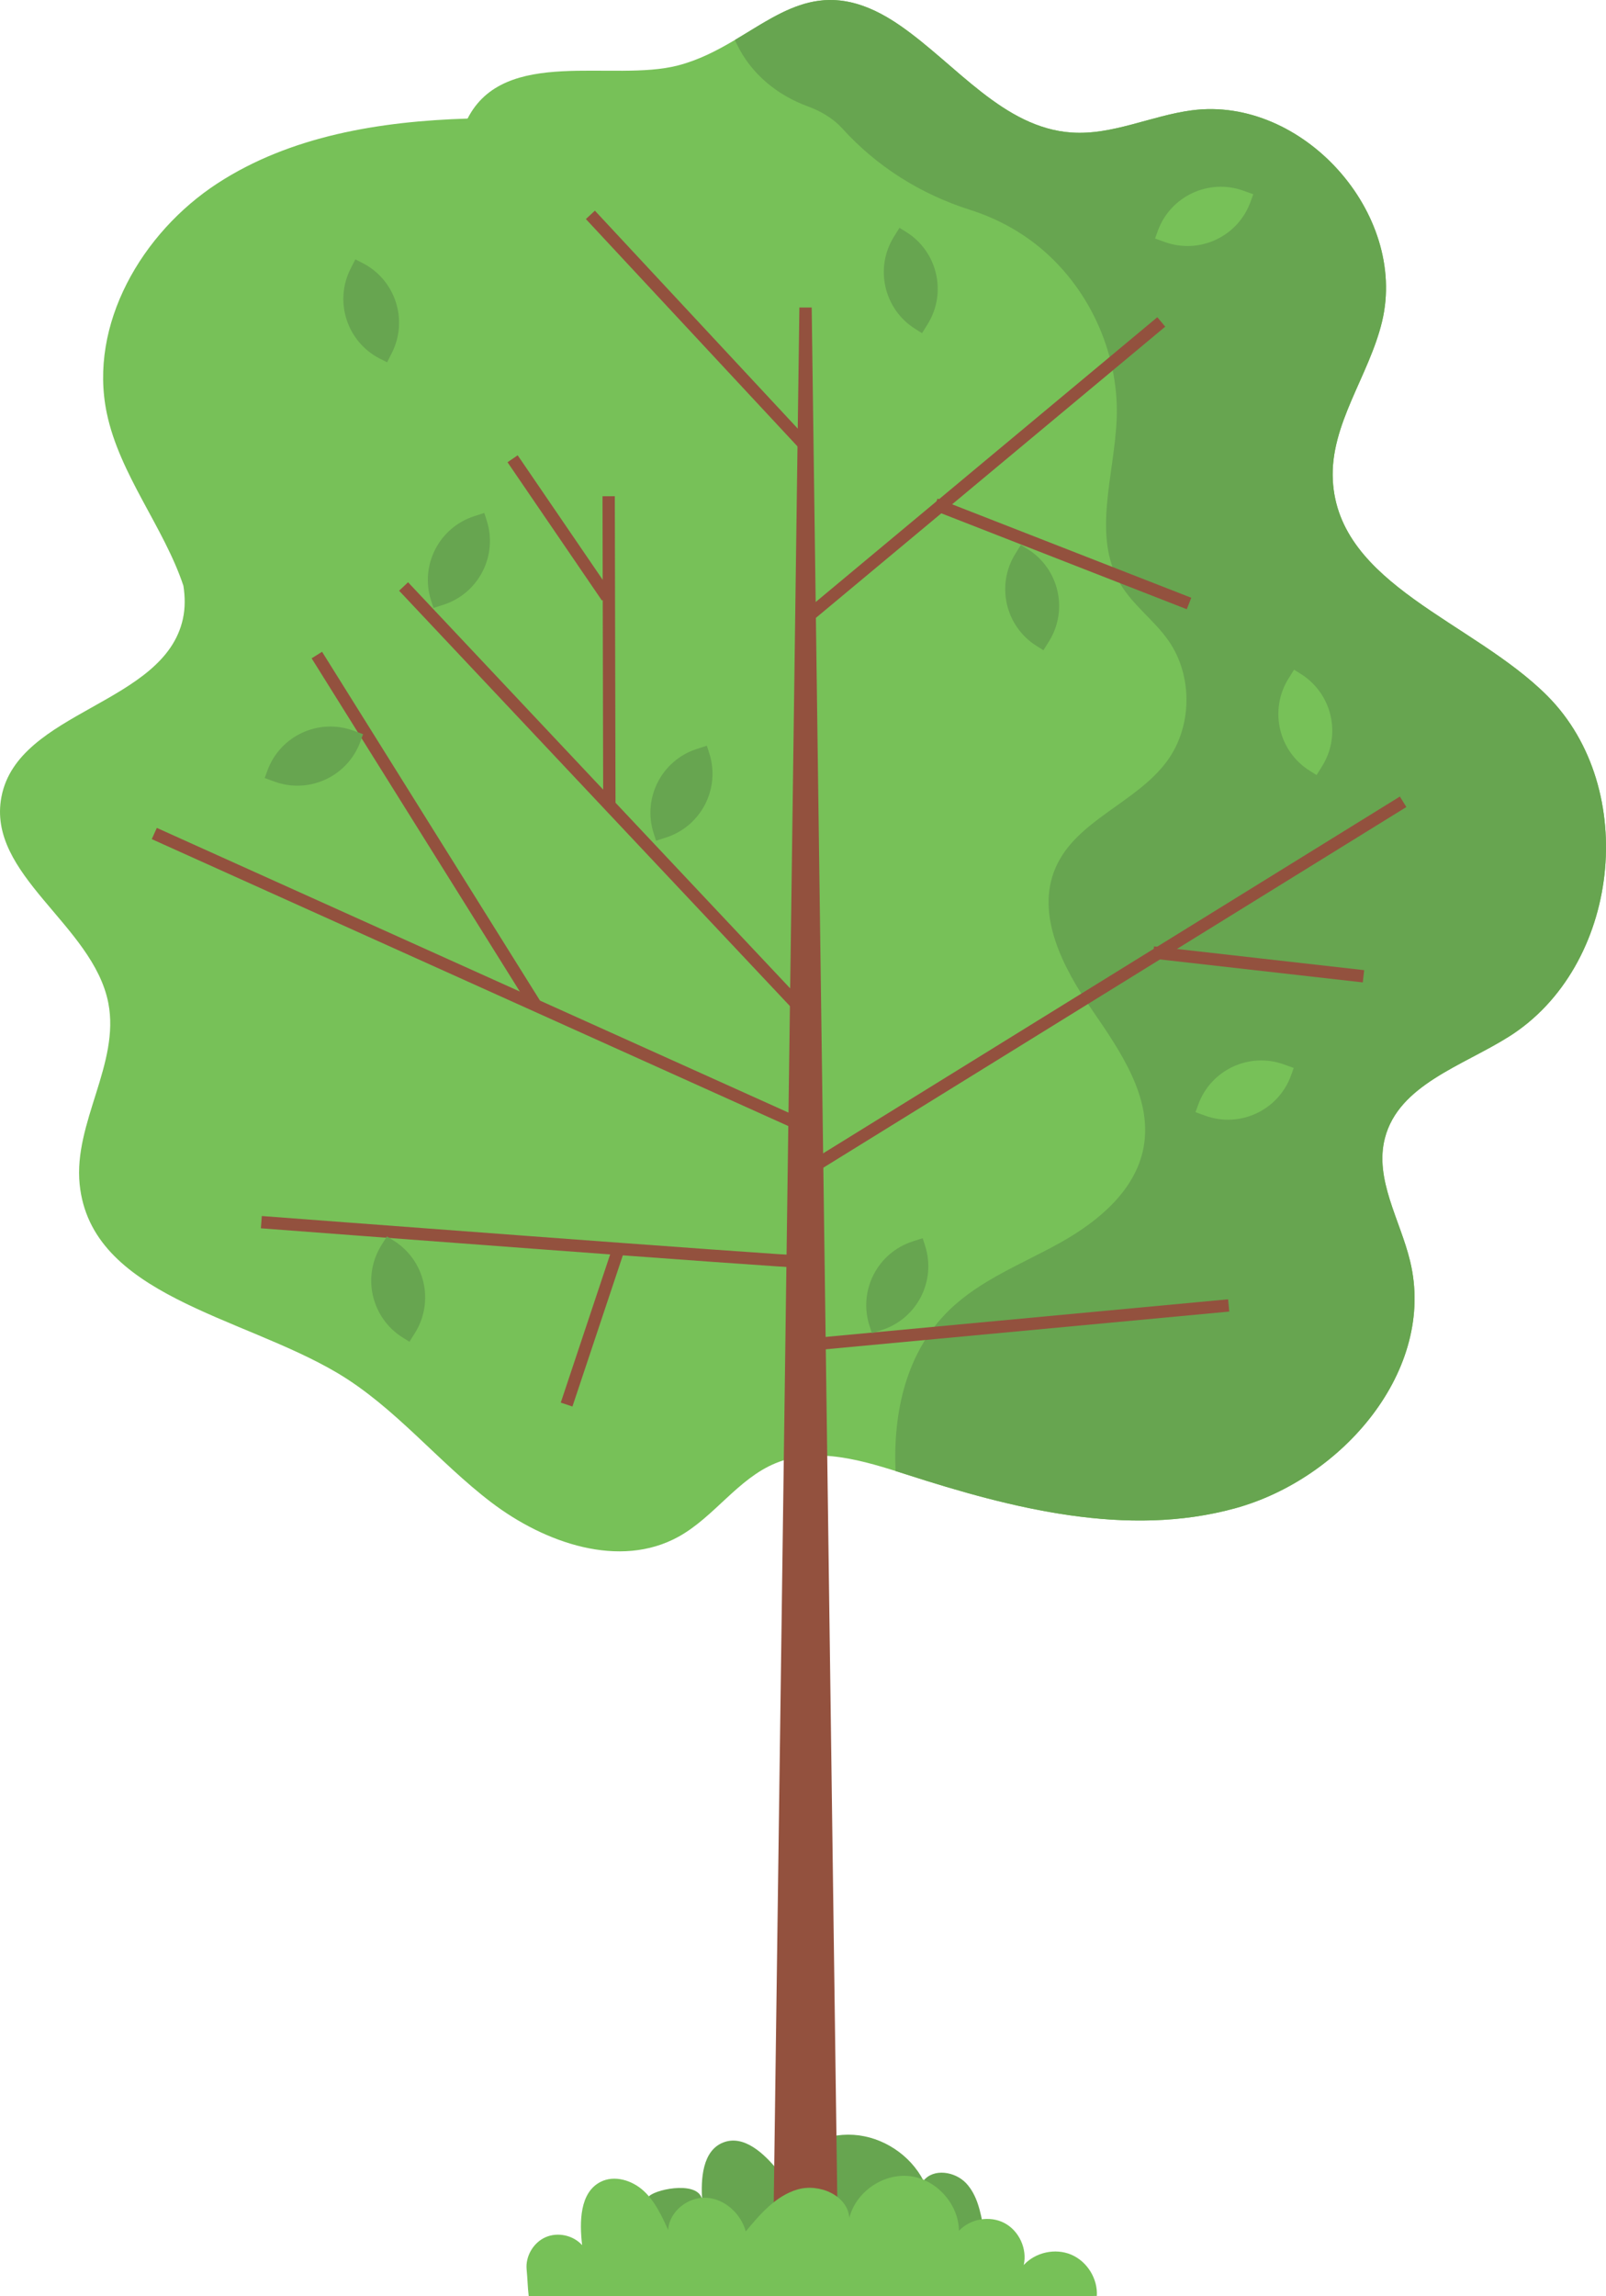 <?xml version="1.0" encoding="UTF-8" standalone="no"?><!-- Generator: Gravit.io --><svg xmlns="http://www.w3.org/2000/svg" xmlns:xlink="http://www.w3.org/1999/xlink" style="isolation:isolate" viewBox="39.64 41.35 130.52 186.552" width="130.52pt" height="186.552pt"><g><path d=" M 96.71 220.172 C 96.578 218.367 96.73 216.079 98.415 215.418 C 100.1 214.757 101.767 216.33 102.898 217.743 C 104.249 215.799 106.656 214.64 109.018 214.796 C 111.379 214.952 113.612 216.418 114.695 218.523 C 115.511 217.493 117.262 217.77 118.16 218.729 C 119.059 219.688 119.331 221.058 119.565 222.351 C 119.76 223.422 119.833 224.783 118.892 225.333 C 118.497 225.563 118.016 225.577 117.558 225.584 C 113.163 225.652 108.768 225.72 104.373 225.789 C 101.824 225.828 99.273 225.87 96.726 225.742 C 95.108 225.661 92.595 225.859 91.585 224.267 C 90.757 222.962 91.295 220.705 92.43 219.747 C 93.144 219.144 96.588 218.515 96.71 220.172 Z " fill="rgb(103,165,80)"/><path d=" M 134.603 152.445 C 133.633 152.512 132.614 152.441 131.771 151.956 C 131.203 151.628 130.746 151.127 130.417 150.56 C 128.92 147.983 130.353 144.421 132.918 142.907 C 135.178 141.573 143.042 140.587 144.248 144.065 C 145.756 148.413 137.734 152.228 134.603 152.445 Z  M 165.394 97.886 C 159.365 91.836 148.39 88.877 147.958 80.348 C 147.729 75.822 150.91 71.874 151.962 67.467 C 154.062 58.674 145.48 49.143 136.516 50.311 C 133.213 50.742 130.051 52.346 126.728 52.118 C 121.193 51.738 117.394 46.631 112.839 43.459 C 104.84 37.89 101.482 44.911 94.75 46.665 C 89.426 48.051 80.642 45.11 77.64 50.983 C 70.535 51.207 63.248 52.381 57.305 56.253 C 51.161 60.258 46.825 67.723 48.316 74.903 C 49.354 79.903 52.968 84.193 54.545 88.94 C 54.682 89.834 54.701 90.731 54.503 91.634 C 52.984 98.592 41.128 99.077 39.762 106.066 C 38.519 112.423 47.2 116.475 48.442 122.832 C 49.405 127.756 45.612 132.566 46.112 137.559 C 47.018 146.603 59.22 148.257 67.042 152.888 C 71.742 155.671 75.222 160.103 79.567 163.411 C 83.914 166.72 90.008 168.843 94.788 166.199 C 97.683 164.597 99.606 161.492 102.666 160.231 C 106.028 158.846 109.836 160.025 113.297 161.141 C 121.94 163.929 131.244 166.296 140.003 163.896 C 148.762 161.498 156.371 152.645 154.241 143.817 C 153.432 140.462 151.327 137.162 152.19 133.821 C 153.31 129.491 158.479 127.958 162.264 125.575 C 171.283 119.895 172.918 105.436 165.394 97.886 Z " fill="rgb(119,193,88)"/><path d=" M 165.394 97.886 C 159.365 91.836 148.39 88.877 147.958 80.348 C 147.729 75.822 150.91 71.874 151.962 67.467 C 154.062 58.674 145.48 49.143 136.516 50.311 C 133.213 50.742 130.051 52.346 126.728 52.118 C 121.193 51.738 117.394 46.631 112.839 43.459 C 106.873 39.305 103.488 42.156 99.359 44.601 C 99.411 44.703 99.462 44.807 99.511 44.911 C 100.658 47.328 102.786 49.077 105.299 49.996 C 106.099 50.288 106.859 50.69 107.55 51.264 C 107.739 51.421 107.917 51.593 108.084 51.777 C 110.9 54.891 114.485 57.135 118.488 58.403 C 120.408 59.012 122.222 59.948 123.81 61.188 C 128.044 64.497 130.568 69.887 130.396 75.258 C 130.249 79.869 128.335 84.881 130.714 88.834 C 131.747 90.551 133.458 91.758 134.604 93.401 C 136.585 96.244 136.547 100.342 134.514 103.148 C 132.02 106.587 127.084 107.975 125.413 111.88 C 123.791 115.671 126.015 119.941 128.35 123.34 C 130.684 126.739 133.337 130.548 132.573 134.601 C 131.918 138.073 128.895 140.588 125.81 142.311 C 122.725 144.033 119.314 145.326 116.783 147.791 C 113.335 151.147 112.215 155.951 112.42 160.861 C 112.714 160.954 113.007 161.048 113.297 161.141 C 121.94 163.929 131.244 166.296 140.003 163.896 C 148.762 161.498 156.371 152.645 154.241 143.817 C 153.432 140.462 151.327 137.162 152.19 133.821 C 153.31 129.491 158.479 127.958 162.264 125.575 C 171.283 119.895 172.918 105.436 165.394 97.886 Z " fill="rgb(103,165,80)"/><path d=" M 105.606 66.334 L 107.773 226.333 L 102.44 226.333 L 104.606 66.334 L 105.606 66.334 Z " fill="rgb(147,81,62)"/><path d=" M 104.076 123.343 L 72.076 89.343 L 72.804 88.657 L 104.804 122.657 L 104.076 123.343 Z " fill="rgb(147,81,62)"/><path d=" M 88.663 106.792 L 88.606 81.668 L 89.606 81.666 L 89.663 106.79 L 88.663 106.792 Z " fill="rgb(147,81,62)"/><path d=" M 105.34 92.055 L 104.7 91.287 L 133.697 67.122 L 134.338 67.89 L 105.34 92.055 Z " fill="rgb(147,81,62)"/><path d=" M 136.091 90.848 L 115.47 82.793 L 115.834 81.861 L 136.455 89.916 L 136.091 90.848 Z " fill="rgb(147,81,62)"/><path d=" M 104.961 137.204 L 104.435 136.353 L 153.408 106.066 L 153.935 106.917 L 104.961 137.204 Z " fill="rgb(147,81,62)"/><path d=" M 105.066 151.13 L 104.974 150.134 L 139.448 146.913 L 139.541 147.909 L 105.066 151.13 Z " fill="rgb(147,81,62)"/><path d=" M 105.02 144.366 C 103.408 144.366 62.579 141.275 60.841 141.143 L 60.917 140.146 C 61.342 140.178 103.446 143.366 105.02 143.366 L 105.02 144.366 Z " fill="rgb(147,81,62)"/><path d=" M 86.162 155.624 L 85.214 155.307 L 89.402 142.742 L 90.351 143.058 L 86.162 155.624 Z " fill="rgb(147,81,62)"/><path d=" M 104.17 133.045 L 51.974 109.525 L 52.385 108.613 L 104.581 132.133 L 104.17 133.045 Z " fill="rgb(147,81,62)"/><path d=" M 82.687 123.189 L 64.966 94.835 L 65.814 94.305 L 83.534 122.659 L 82.687 123.189 Z " fill="rgb(147,81,62)"/><path d=" M 150.394 121.166 L 133.317 119.232 L 133.429 118.239 L 150.506 120.171 L 150.394 121.166 Z " fill="rgb(147,81,62)"/><path d=" M 104.654 77.835 L 87.255 59.147 L 87.987 58.466 L 105.386 77.153 L 104.654 77.835 Z " fill="rgb(147,81,62)"/><path d=" M 88.56 90.142 L 80.886 78.905 L 81.712 78.341 L 89.386 89.577 L 88.56 90.142 Z " fill="rgb(147,81,62)"/><path d=" M 61.373 103.956 L 61.151 104.562 L 61.946 104.852 C 64.769 105.882 67.895 104.429 68.926 101.605 L 69.147 100.999 L 68.353 100.709 C 65.529 99.678 62.403 101.131 61.373 103.956 Z " fill="rgb(103,165,80)"/><path d=" M 123.894 93.837 L 124.44 94.179 L 124.889 93.462 C 126.481 90.912 125.706 87.554 123.156 85.961 L 122.608 85.62 L 122.161 86.337 C 120.568 88.887 121.344 92.245 123.894 93.837 Z " fill="rgb(103,165,80)"/><path d=" M 146.092 103.978 L 146.64 104.319 L 147.087 103.602 C 148.68 101.052 147.904 97.694 145.355 96.102 L 144.808 95.76 L 144.359 96.477 C 142.767 99.027 143.542 102.385 146.092 103.978 Z " fill="rgb(119,193,88)"/><path d=" M 137.019 131.103 L 136.8 131.709 L 137.595 131.997 C 140.423 133.016 143.542 131.55 144.563 128.722 L 144.781 128.115 L 143.985 127.829 C 141.157 126.809 138.038 128.275 137.019 131.103 Z " fill="rgb(119,193,88)"/><path d=" M 133.73 60.121 L 133.511 60.728 L 134.307 61.014 C 137.135 62.034 140.254 60.568 141.273 57.74 L 141.492 57.133 L 140.697 56.846 C 137.869 55.827 134.75 57.293 133.73 60.121 Z " fill="rgb(119,193,88)"/><path d=" M 114.027 68.076 L 114.574 68.417 L 115.022 67.7 C 116.615 65.15 115.839 61.792 113.29 60.2 L 112.742 59.858 L 112.294 60.575 C 110.702 63.125 111.478 66.483 114.027 68.076 Z " fill="rgb(103,165,80)"/><path d=" M 72.37 150.02 L 72.917 150.362 L 73.365 149.645 C 74.958 147.095 74.182 143.737 71.632 142.144 L 71.085 141.802 L 70.637 142.52 C 69.044 145.069 69.82 148.428 72.37 150.02 Z " fill="rgb(103,165,80)"/><path d=" M 97.283 102.55 L 97.086 101.936 L 96.281 102.194 C 93.419 103.112 91.842 106.177 92.761 109.04 L 92.958 109.654 L 93.763 109.396 C 96.626 108.478 98.202 105.413 97.283 102.55 Z " fill="rgb(103,165,80)"/><path d=" M 69.093 62.714 L 68.518 62.422 L 68.135 63.176 C 66.773 65.856 67.843 69.133 70.523 70.494 L 71.099 70.786 L 71.481 70.032 C 72.843 67.352 71.773 64.075 69.093 62.714 Z " fill="rgb(103,165,80)"/><path d=" M 79.195 83.64 L 78.998 83.025 L 78.193 83.284 C 75.33 84.202 73.754 87.267 74.672 90.13 L 74.87 90.744 L 75.675 90.485 C 78.538 89.567 80.113 86.502 79.195 83.64 Z " fill="rgb(103,165,80)"/><path d=" M 114.823 142.563 L 114.626 141.949 L 113.821 142.207 C 110.958 143.125 109.382 146.19 110.301 149.053 L 110.498 149.667 L 111.303 149.409 C 114.166 148.491 115.742 145.426 114.823 142.563 Z " fill="rgb(103,165,80)"/><path d=" M 82.608 227.902 L 127.657 227.902 C 128.042 227.902 128.395 227.883 128.78 227.883 C 128.864 226.482 127.989 225.075 126.696 224.529 C 125.404 223.982 123.785 224.337 122.839 225.373 C 123.138 224.062 122.462 222.591 121.273 221.963 C 120.084 221.336 118.488 221.608 117.575 222.595 C 117.551 220.42 115.743 218.407 113.583 218.152 C 111.424 217.896 109.195 219.431 108.665 221.54 C 108.528 219.711 106.217 218.719 104.457 219.233 C 102.696 219.748 101.419 221.23 100.248 222.642 C 99.852 221.193 98.538 219.987 97.038 219.907 C 95.539 219.827 94.028 221.03 93.942 222.529 C 93.42 221.378 92.874 220.194 91.942 219.341 C 91.01 218.487 89.581 218.044 88.454 218.615 C 86.751 219.477 86.728 221.861 86.949 223.758 C 86.226 222.951 84.969 222.678 83.977 223.114 C 82.985 223.55 82.335 224.66 82.44 225.738 C 82.511 226.463 82.523 227.179 82.608 227.902 Z " fill="rgb(119,193,88)"/></g></svg>